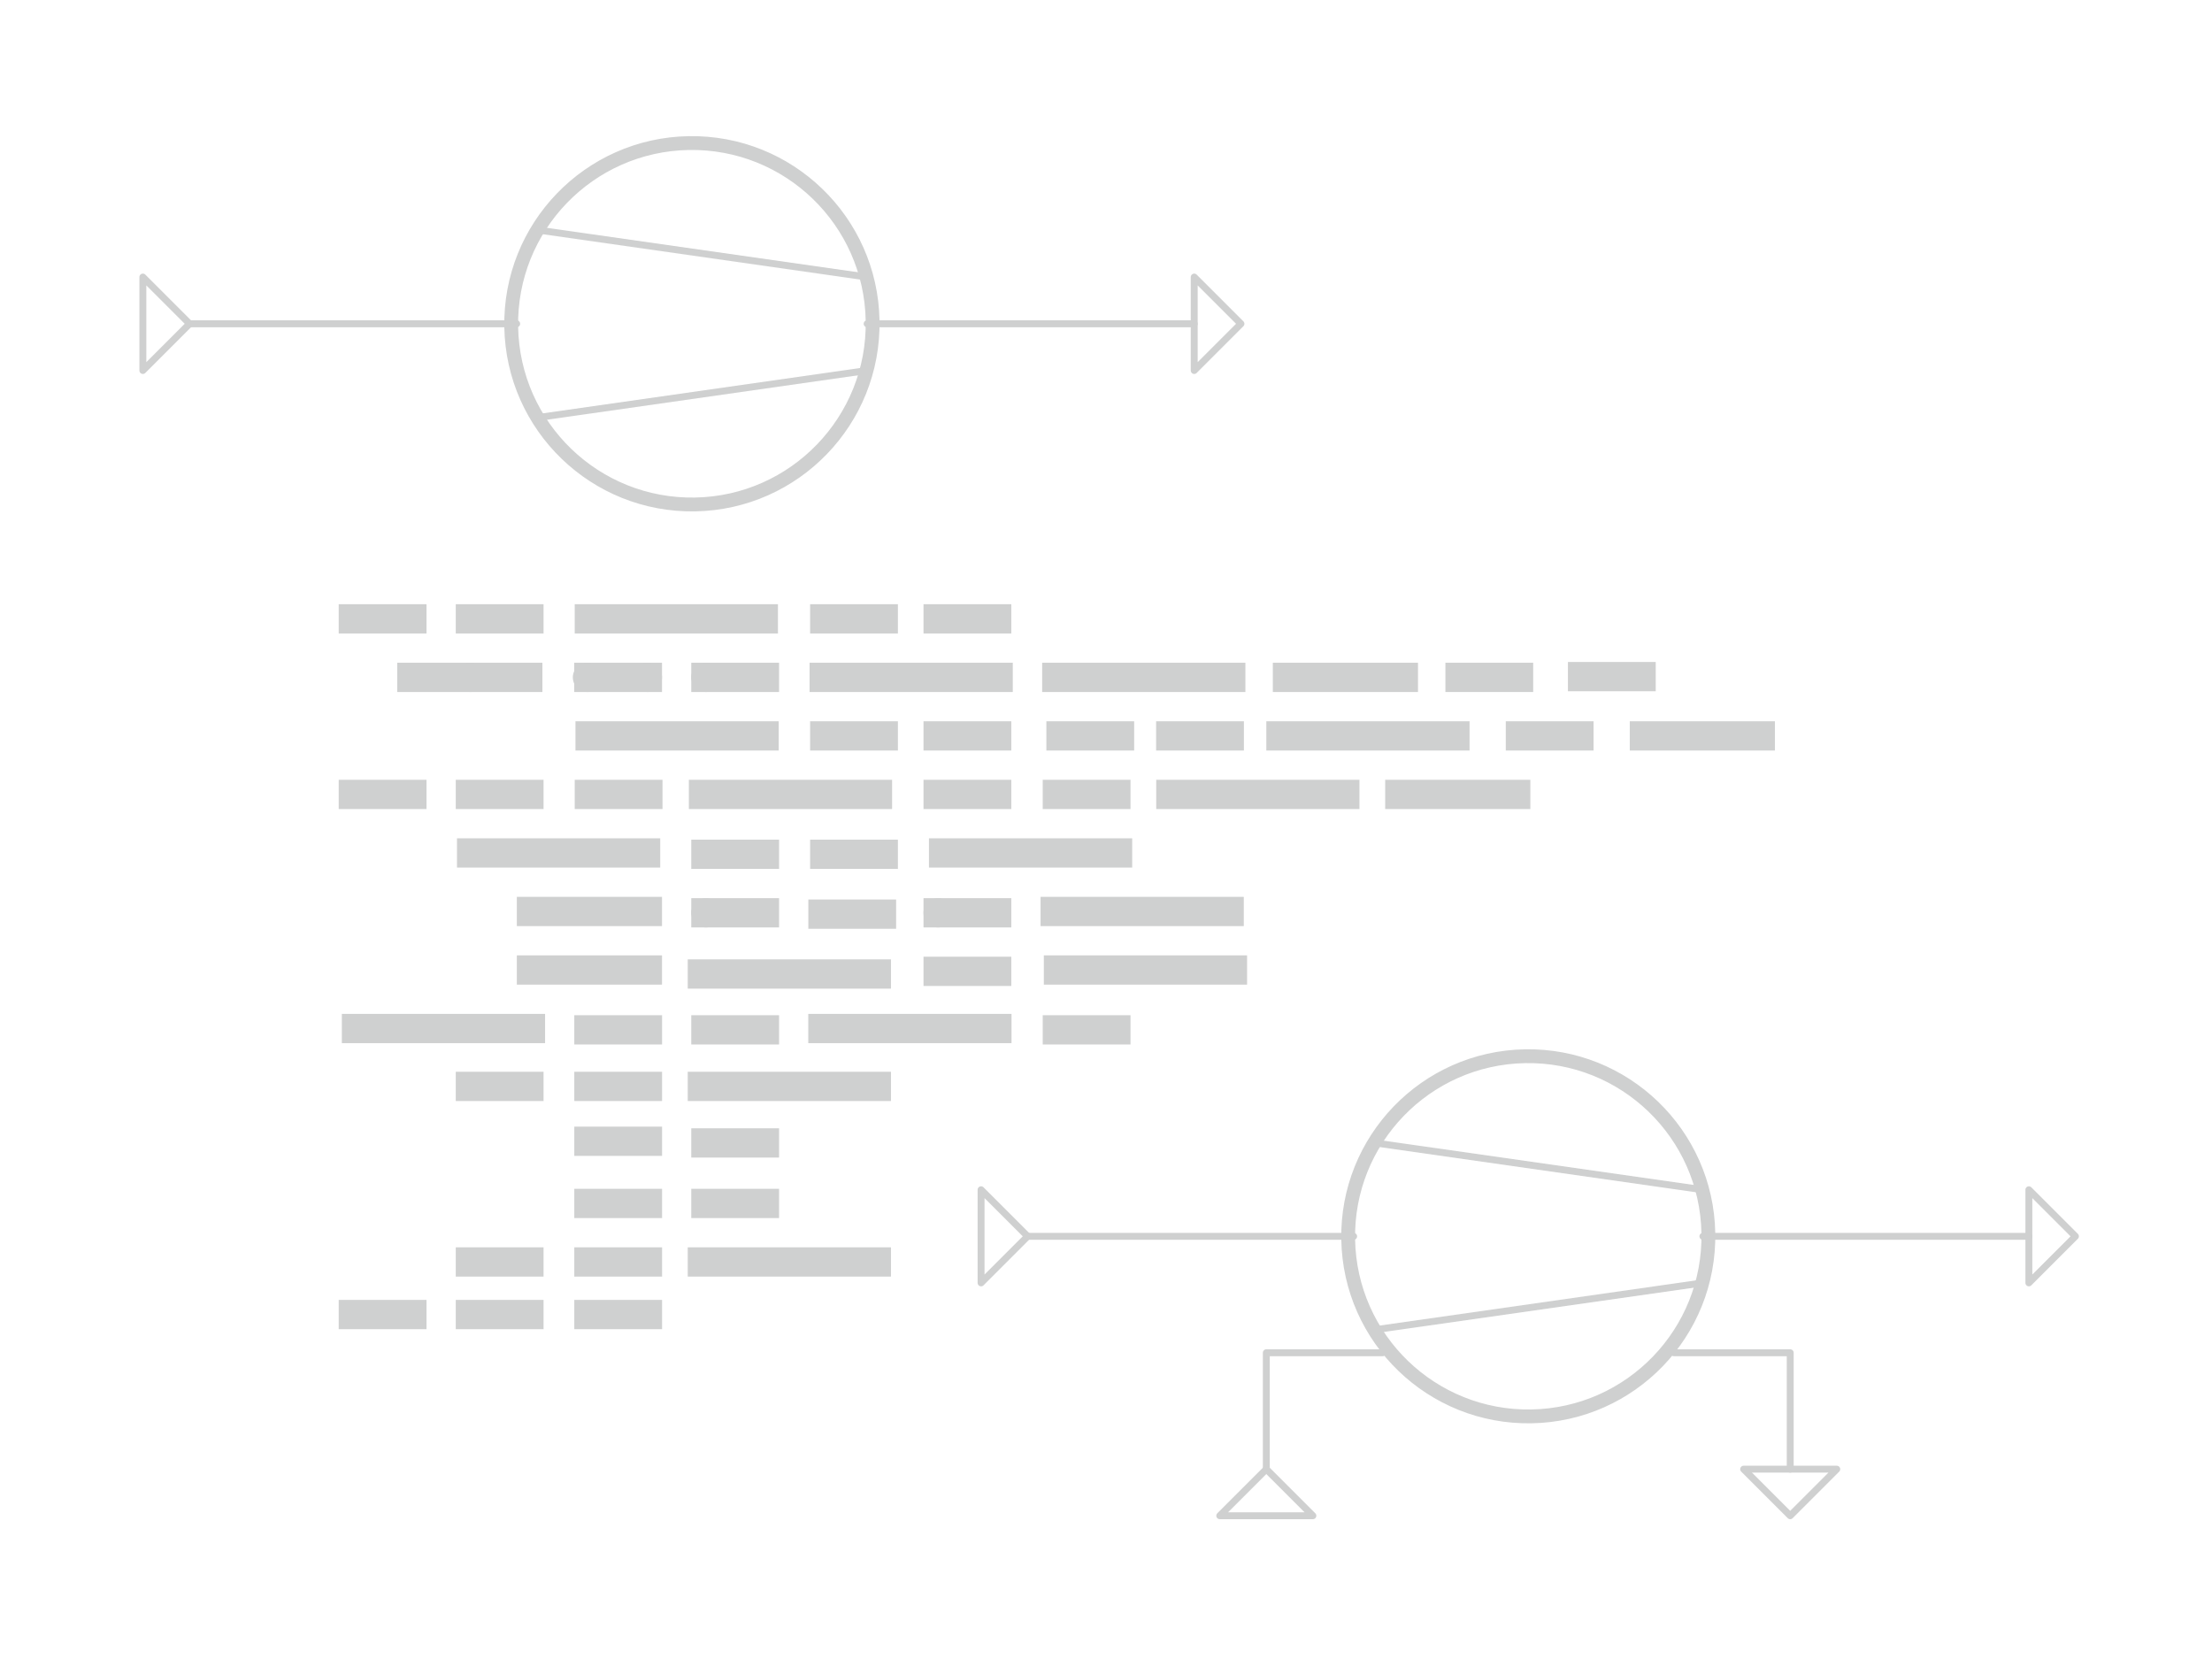 <?xml version="1.0" encoding="UTF-8" standalone="no"?>
<svg
   inkscape:export-ydpi="1012"
   inkscape:export-xdpi="1012"
   sodipodi:docname="custom_components_darkmode.svg"
   inkscape:version="1.3.2 (091e20e, 2023-11-25, custom)"
   id="svg8"
   version="1.1"
   viewBox="0 0 160 120"
   height="120mm"
   width="160mm"
   xmlns:inkscape="http://www.inkscape.org/namespaces/inkscape"
   xmlns:sodipodi="http://sodipodi.sourceforge.net/DTD/sodipodi-0.dtd"
   xmlns:xlink="http://www.w3.org/1999/xlink"
   xmlns="http://www.w3.org/2000/svg"
   xmlns:svg="http://www.w3.org/2000/svg"
   xmlns:rdf="http://www.w3.org/1999/02/22-rdf-syntax-ns#"
   xmlns:cc="http://creativecommons.org/ns#"
   xmlns:dc="http://purl.org/dc/elements/1.1/">
  <defs
     id="defs2">
    <linearGradient
       id="linearGradient2073"
       inkscape:collect="always">
      <stop
         id="stop2069"
         offset="0"
         style="stop-color:#000000;stop-opacity:1;" />
      <stop
         id="stop2071"
         offset="1"
         style="stop-color:#000000;stop-opacity:0;" />
    </linearGradient>
    <rect
       id="rect1009"
       height="0"
       width="12.5"
       y="-75"
       x="50" />
    <linearGradient
       gradientTransform="translate(0.292,-2.378)"
       gradientUnits="userSpaceOnUse"
       y2="204.982"
       x2="223.365"
       y1="204.982"
       x1="221.694"
       id="linearGradient2075"
       xlink:href="#linearGradient2073"
       inkscape:collect="always" />
    <clipPath
       id="p6e57b7c683">
      <rect
         x="46.966"
         y="7.2"
         width="558"
         height="332.64"
         id="rect229" />
    </clipPath>
    <clipPath
       id="clipPath1">
      <rect
         x="46.966"
         y="7.2"
         width="558"
         height="332.64"
         id="rect1" />
    </clipPath>
    <clipPath
       id="clipPath2">
      <rect
         x="46.966"
         y="7.2"
         width="558"
         height="332.64"
         id="rect2" />
    </clipPath>
    <clipPath
       id="clipPath3">
      <rect
         x="46.966"
         y="7.2"
         width="558"
         height="332.64"
         id="rect3" />
    </clipPath>
    <clipPath
       id="clipPath4">
      <rect
         x="46.966"
         y="7.2"
         width="558"
         height="332.64"
         id="rect4" />
    </clipPath>
    <clipPath
       id="clipPath5">
      <rect
         x="46.966"
         y="7.2"
         width="558"
         height="332.64"
         id="rect5" />
    </clipPath>
    <clipPath
       id="clipPath6">
      <rect
         x="46.966"
         y="7.2"
         width="558"
         height="332.64"
         id="rect6" />
    </clipPath>
    <clipPath
       id="clipPath7">
      <rect
         x="46.966"
         y="7.2"
         width="558"
         height="332.64"
         id="rect7" />
    </clipPath>
    <path
       id="path3"
       d="M 0,0 V 3.5"
       style="stroke:#000000;stroke-width:0.8" />
    <path
       id="path4"
       d="m 2034,4250 q -487,0 -733,-480 -245,-479 -245,-1442 0,-959 245,-1439 246,-480 733,-480 491,0 736,480 246,480 246,1439 0,963 -246,1442 -245,480 -736,480 z m 0,500 q 785,0 1199,-621 414,-620 414,-1801 0,-1178 -414,-1799 -414,-620 -1199,-620 -784,0 -1198,620 -414,621 -414,1799 0,1181 414,1801 414,621 1198,621 z"
       transform="scale(0.016)" />
    <path
       id="path5"
       d="m 684,794 h 660 V 0 H 684 Z"
       transform="scale(0.016)" />
    <path
       id="path6"
       d="M 1228,531 H 3431 V 0 H 469 v 531 q 359,372 979,998 621,627 780,809 303,340 423,576 121,236 121,464 0,372 -261,606 -261,235 -680,235 -297,0 -627,-103 -329,-103 -704,-313 v 638 q 381,153 712,231 332,78 607,78 725,0 1156,-363 431,-362 431,-968 0,-288 -108,-546 -107,-257 -392,-607 -78,-91 -497,-524 Q 1991,1309 1228,531 Z"
       transform="scale(0.016)" />
    <path
       id="path7"
       d="M 691,4666 H 3169 V 4134 H 1269 V 2991 q 137,47 274,70 138,23 276,23 781,0 1237,-428 457,-428 457,-1159 Q 3513,744 3044,326 2575,-91 1722,-91 1428,-91 1123,-41 819,9 494,109 v 635 q 281,-153 581,-228 300,-75 634,-75 541,0 856,284 316,284 316,772 0,487 -316,771 -315,285 -856,285 -253,0 -505,-56 -251,-56 -513,-175 z"
       transform="scale(0.016)" />
    <path
       id="path8"
       d="M 525,4666 H 3525 V 4397 L 1831,0 H 1172 L 2766,4134 H 525 Z"
       transform="scale(0.016)" />
    <path
       id="path9"
       d="M 794,531 H 1825 V 4091 L 703,3866 v 575 l 1116,225 h 631 V 531 H 3481 V 0 H 794 Z"
       transform="scale(0.016)" />
    <path
       id="path10"
       d="M 3513,2113 V 0 h -575 v 2094 q 0,497 -194,743 -194,247 -581,247 -466,0 -735,-297 -269,-296 -269,-809 V 0 H 581 v 4863 h 578 V 2956 q 207,316 486,472 280,156 646,156 603,0 912,-373 310,-373 310,-1098 z"
       transform="scale(0.016)" />
    <path
       id="path11"
       d="M 3597,1894 V 1613 H 953 q 38,-594 358,-905 320,-311 892,-311 331,0 642,81 311,81 618,244 V 178 Q 3153,47 2828,-22 2503,-91 2169,-91 1331,-91 842,396 353,884 353,1716 q 0,859 464,1363 464,505 1252,505 706,0 1117,-455 411,-454 411,-1235 z m -575,169 q -6,471 -264,752 -258,282 -683,282 -481,0 -770,-272 -289,-272 -333,-766 z"
       transform="scale(0.016)" />
    <path
       id="path12"
       d="m 2194,1759 q -697,0 -966,-159 -269,-159 -269,-544 0,-306 202,-486 202,-179 548,-179 479,0 768,339 289,339 289,901 v 128 z m 1147,238 V 0 H 2766 V 531 Q 2569,213 2275,61 1981,-91 1556,-91 q -537,0 -855,302 -317,302 -317,808 0,590 395,890 396,300 1180,300 h 807 v 57 q 0,397 -261,614 -261,217 -733,217 -300,0 -585,-72 -284,-72 -546,-216 v 532 q 315,122 612,182 297,61 578,61 760,0 1135,-394 375,-393 375,-1193 z"
       transform="scale(0.016)" />
    <path
       id="path13"
       d="M 1172,4494 V 3500 H 2356 V 3053 H 1172 V 1153 q 0,-428 117,-550 117,-122 477,-122 h 590 V 0 H 1766 Q 1100,0 847,248 594,497 594,1153 V 3053 H 172 v 447 h 422 v 994 z"
       transform="scale(0.016)" />
    <path
       id="path14"
       transform="scale(0.016)"
       d="" />
    <path
       id="path15"
       d="m 2631,2963 q -97,56 -211,82 -114,27 -251,27 -488,0 -749,-317 -261,-317 -261,-911 V 0 H 581 v 3500 h 578 v -544 q 182,319 472,473 291,155 707,155 59,0 131,-8 72,-7 159,-23 z"
       transform="scale(0.016)" />
    <path
       id="path16"
       d="M 3513,2113 V 0 h -575 v 2094 q 0,497 -194,743 -194,247 -581,247 -466,0 -735,-297 -269,-296 -269,-809 V 0 H 581 v 3500 h 578 v -544 q 207,316 486,472 280,156 646,156 603,0 912,-373 310,-373 310,-1098 z"
       transform="scale(0.016)" />
    <path
       id="path17"
       d="m 2834,3397 v -544 q -243,125 -506,187 -262,63 -544,63 -428,0 -642,-131 -214,-131 -214,-394 0,-200 153,-314 153,-114 616,-217 l 197,-44 q 612,-131 870,-370 258,-239 258,-667 0,-488 -386,-773 Q 2250,-91 1575,-91 1294,-91 989,-36 684,19 347,128 v 594 q 319,-166 628,-249 309,-82 613,-82 406,0 624,139 219,139 219,392 0,234 -158,359 -157,125 -692,241 l -200,47 q -534,112 -772,345 -237,233 -237,639 0,494 350,762 350,269 994,269 318,0 599,-47 282,-46 519,-140 z"
       transform="scale(0.016)" />
    <path
       id="path18"
       d="m 2375,4863 v -479 h -550 q -309,0 -430,-125 -120,-125 -120,-450 v -309 h 947 V 3053 H 1275 V 0 H 697 V 3053 H 147 v 447 h 550 v 244 q 0,584 272,851 272,268 862,268 z"
       transform="scale(0.016)" />
    <path
       id="path19"
       d="m 2906,2969 v 1894 h 575 V 0 H 2906 V 525 Q 2725,213 2448,61 2172,-91 1784,-91 1150,-91 751,415 353,922 353,1747 q 0,825 398,1331 399,506 1033,506 388,0 664,-152 277,-151 458,-463 z M 947,1747 q 0,-634 261,-995 261,-361 717,-361 456,0 718,361 263,361 263,995 0,634 -263,995 -262,361 -718,361 -456,0 -717,-361 -261,-361 -261,-995 z"
       transform="scale(0.016)" />
    <path
       id="path20"
       d="m 603,3500 h 575 V 0 H 603 Z m 0,1363 h 575 V 4134 H 603 Z"
       transform="scale(0.016)" />
    <path
       id="path21"
       d="m 628,4666 h 941 L 2759,1491 3956,4666 h 941 V 0 H 4281 V 4097 L 3078,897 H 2444 L 1241,4097 V 0 H 628 Z"
       transform="scale(0.016)" />
    <path
       id="path22"
       d="m 213,4666 h 637 l 981,-3944 978,3944 h 710 l 981,-3944 978,3944 h 641 L 4947,0 H 4153 L 3169,4050 2175,0 h -794 z"
       transform="scale(0.016)" />
    <path
       id="path23"
       d="M 0,0 H -3.5"
       style="stroke:#000000;stroke-width:0.8" />
    <path
       id="path24"
       d="m 2597,2516 q 453,-97 707,-404 255,-306 255,-756 0,-690 -475,-1069 -475,-378 -1350,-378 -293,0 -604,58 -311,58 -642,174 v 609 q 262,-153 574,-231 313,-78 654,-78 593,0 904,234 311,234 311,681 0,413 -289,645 -289,233 -804,233 h -544 v 519 h 569 q 465,0 712,186 247,186 247,536 0,359 -255,551 -254,193 -729,193 -260,0 -557,-57 -297,-56 -653,-174 v 562 q 360,100 674,150 314,50 592,50 719,0 1137,-327 419,-326 419,-882 0,-388 -222,-655 -222,-267 -631,-370 z"
       transform="scale(0.016)" />
    <path
       id="path25"
       d="M 2419,4116 825,1625 h 1594 z m -166,550 h 794 V 1625 h 666 V 1100 H 3047 V 0 H 2419 V 1100 H 313 v 609 z"
       transform="scale(0.016)" />
    <path
       id="path26"
       d="m 2113,2584 q -425,0 -674,-291 -248,-290 -248,-796 0,-503 248,-796 249,-292 674,-292 425,0 673,292 248,293 248,796 0,506 -248,796 -248,291 -673,291 z m 1253,1979 v -575 q -238,112 -480,171 -242,60 -480,60 -625,0 -955,-422 -329,-422 -376,-1275 184,272 462,417 279,145 613,145 703,0 1111,-427 408,-426 408,-1160 0,-719 -425,-1154 -425,-434 -1131,-434 -810,0 -1238,620 -428,621 -428,1799 0,1106 525,1764 525,658 1409,658 238,0 480,-47 242,-47 505,-140 z"
       transform="scale(0.016)" />
    <path
       id="path27"
       d="m 2034,2216 q -450,0 -708,-241 -257,-241 -257,-662 0,-422 257,-663 258,-241 708,-241 450,0 709,242 260,243 260,662 0,421 -258,662 -257,241 -711,241 z m -631,268 q -406,100 -633,378 -226,279 -226,679 0,559 398,884 399,325 1092,325 697,0 1094,-325 397,-325 397,-884 0,-400 -227,-679 -226,-278 -629,-378 456,-106 710,-416 255,-309 255,-755 Q 3634,634 3220,271 2806,-91 2034,-91 1263,-91 848,271 434,634 434,1313 q 0,446 256,755 257,310 713,416 z m -231,997 q 0,-362 226,-565 227,-203 636,-203 407,0 636,203 230,203 230,565 0,363 -230,566 -229,203 -636,203 -409,0 -636,-203 -226,-203 -226,-566 z"
       transform="scale(0.016)" />
    <path
       id="path28"
       d="m 3328,2828 q 216,388 516,572 300,184 706,184 547,0 844,-383 297,-382 297,-1088 V 0 h -578 v 2094 q 0,503 -179,746 -178,244 -543,244 -447,0 -707,-297 -259,-296 -259,-809 V 0 h -578 v 2094 q 0,506 -178,748 -178,242 -550,242 -441,0 -701,-298 -259,-298 -259,-808 V 0 H 581 v 3500 h 578 v -544 q 197,322 472,475 275,153 653,153 382,0 649,-194 267,-193 395,-562 z"
       transform="scale(0.016)" />
    <path
       id="path29"
       d="M 1159,525 V -1331 H 581 v 4831 h 578 v -531 q 182,312 458,463 277,152 661,152 638,0 1036,-506 399,-506 399,-1331 0,-825 -399,-1332 -398,-506 -1036,-506 -384,0 -661,152 -276,152 -458,464 z m 1957,1222 q 0,634 -261,995 -261,361 -717,361 -457,0 -718,-361 -261,-361 -261,-995 0,-634 261,-995 261,-361 718,-361 456,0 717,361 261,361 261,995 z"
       transform="scale(0.016)" />
    <path
       id="path30"
       d="m 544,1381 v 2119 h 575 V 1403 q 0,-497 193,-746 194,-248 582,-248 465,0 735,297 271,297 271,810 v 1984 h 575 V 0 H 2900 V 538 Q 2691,219 2414,64 2138,-91 1772,-91 1169,-91 856,284 544,659 544,1381 Z m 1447,2203 z"
       transform="scale(0.016)" />
    <path
       id="path31"
       d="m 628,4666 h 631 V 2694 l 2094,1972 h 813 L 1850,2491 4331,0 H 3500 L 1259,2247 V 0 H 628 Z"
       transform="scale(0.016)" />
    <path
       id="path32"
       d="M 0,1 C 0.265,1 0.52,0.895 0.707,0.707 0.895,0.52 1,0.265 1,0 1,-0.265 0.895,-0.52 0.707,-0.707 0.52,-0.895 0.265,-1 0,-1 -0.265,-1 -0.52,-0.895 -0.707,-0.707 -0.895,-0.52 -1,-0.265 -1,0 -1,0.265 -0.895,0.52 -0.707,0.707 -0.52,0.895 -0.265,1 0,1 Z"
       style="stroke:#000000" />
    <path
       id="path33"
       d="M 0,3 C 0.796,3 1.559,2.684 2.121,2.121 2.684,1.559 3,0.796 3,0 3,-0.796 2.684,-1.559 2.121,-2.121 1.559,-2.684 0.796,-3 0,-3 -0.796,-3 -1.559,-2.684 -2.121,-2.121 -2.684,-1.559 -3,-0.796 -3,0 -3,0.796 -2.684,1.559 -2.121,2.121 -1.559,2.684 -0.796,3 0,3 Z"
       style="stroke:#ff0000" />
    <path
       id="path34"
       d="M 0,3 C 0.796,3 1.559,2.684 2.121,2.121 2.684,1.559 3,0.796 3,0 3,-0.796 2.684,-1.559 2.121,-2.121 1.559,-2.684 0.796,-3 0,-3 -0.796,-3 -1.559,-2.684 -2.121,-2.121 -2.684,-1.559 -3,-0.796 -3,0 -3,0.796 -2.684,1.559 -2.121,2.121 -1.559,2.684 -0.796,3 0,3 Z"
       style="stroke:#0000ff" />
    <path
       id="path35"
       d="m 3122,3366 v -538 q -244,135 -489,202 -245,67 -495,67 -560,0 -870,-355 -309,-354 -309,-995 0,-641 309,-996 310,-354 870,-354 250,0 495,67 245,67 489,202 V 134 Q 2881,22 2623,-34 2366,-91 2075,-91 1284,-91 818,406 353,903 353,1747 q 0,856 470,1346 471,491 1290,491 265,0 518,-55 253,-54 491,-163 z"
       transform="scale(0.016)" />
    <path
       id="path36"
       d="m 1959,3097 q -462,0 -731,-361 -269,-361 -269,-989 0,-628 267,-989 268,-361 733,-361 460,0 728,362 269,363 269,988 0,622 -269,986 -268,364 -728,364 z m 0,487 q 750,0 1178,-488 429,-487 429,-1349 Q 3566,888 3137,398 2709,-91 1959,-91 1206,-91 779,398 353,888 353,1747 q 0,862 426,1349 427,488 1180,488 z"
       transform="scale(0.016)" />
    <path
       id="path37"
       d="M 3513,3500 2247,1797 3578,0 H 2900 L 1881,1375 863,0 H 184 L 1544,1831 300,3500 h 678 l 928,-1247 928,1247 z"
       transform="scale(0.016)" />
    <path
       id="path38"
       d="m 2906,1791 q 0,625 -258,968 -257,344 -723,344 -462,0 -720,-344 -258,-343 -258,-968 0,-622 258,-966 258,-344 720,-344 466,0 723,344 258,344 258,966 z M 3481,434 q 0,-893 -397,-1329 -396,-436 -1215,-436 -303,0 -572,45 -269,45 -522,139 v 559 q 253,-137 500,-202 247,-66 503,-66 566,0 847,295 281,295 281,892 V 616 Q 2728,306 2450,153 2172,0 1784,0 1141,0 747,490 353,981 353,1791 q 0,812 394,1302 394,491 1037,491 388,0 666,-153 278,-153 456,-462 v 531 h 575 z"
       transform="scale(0.016)" />
    <path
       id="path39"
       d="m 1984,4856 q -418,-718 -622,-1422 -203,-703 -203,-1425 0,-721 205,-1429 205,-708 620,-1424 h -500 q -468,735 -701,1444 -233,709 -233,1409 0,697 231,1403 232,707 703,1444 z"
       transform="scale(0.016)" />
    <path
       id="path40"
       d="m 513,4856 h 500 q 468,-737 701,-1444 233,-706 233,-1403 0,-700 -233,-1409 -233,-709 -701,-1444 H 513 q 415,716 620,1424 205,708 205,1429 0,722 -205,1425 -205,704 -620,1422 z"
       transform="scale(0.016)" />
    <path
       id="path41"
       d="M 1259,4147 V 519 h 763 q 966,0 1414,437 448,438 448,1382 0,937 -448,1373 -448,436 -1414,436 z m -631,519 h 1297 q 1356,0 1990,-564 635,-564 635,-1764 Q 4550,1131 3912,565 3275,0 1925,0 H 628 Z"
       transform="scale(0.016)" />
    <path
       id="path42"
       d="m 628,4666 h 631 V 2753 h 2294 v 1913 h 631 V 0 H 3553 V 2222 H 1259 V 0 H 628 Z"
       transform="scale(0.016)" />
    <path
       id="path43"
       d="M 628,4666 H 3578 V 4134 H 1259 V 2753 H 3481 V 2222 H 1259 V 531 H 3634 V 0 H 628 Z"
       transform="scale(0.016)" />
    <clipPath
       id="pa5a0f7f769">
      <rect
         height="450.97"
         width="1056.13"
         x="76.43"
         y="19.44"
         id="rect112" />
    </clipPath>
    <clipPath
       id="clipPath1-1">
      <rect
         height="450.97"
         width="1056.13"
         x="76.43"
         y="19.44"
         id="rect1-4" />
    </clipPath>
    <clipPath
       id="clipPath2-4">
      <rect
         height="450.97"
         width="1056.13"
         x="76.43"
         y="19.44"
         id="rect2-4" />
    </clipPath>
    <clipPath
       id="clipPath3-6">
      <rect
         height="450.97"
         width="1056.13"
         x="76.43"
         y="19.44"
         id="rect3-3" />
    </clipPath>
    <clipPath
       id="clipPath4-7">
      <rect
         height="450.97"
         width="1056.13"
         x="76.43"
         y="19.44"
         id="rect4-9" />
    </clipPath>
    <clipPath
       id="clipPath5-8">
      <rect
         height="450.97"
         width="1056.13"
         x="76.43"
         y="19.44"
         id="rect5-7" />
    </clipPath>
    <clipPath
       id="clipPath6-9">
      <rect
         height="450.97"
         width="1056.13"
         x="76.43"
         y="19.44"
         id="rect6-1" />
    </clipPath>
    <clipPath
       id="clipPath7-6">
      <rect
         height="450.97"
         width="1056.13"
         x="76.43"
         y="19.44"
         id="rect7-4" />
    </clipPath>
    <clipPath
       id="clipPath8">
      <rect
         height="450.97"
         width="1056.13"
         x="76.43"
         y="19.44"
         id="rect8" />
    </clipPath>
    <clipPath
       id="clipPath9">
      <rect
         height="450.97"
         width="1056.13"
         x="76.43"
         y="19.44"
         id="rect9" />
    </clipPath>
    <clipPath
       id="clipPath10">
      <rect
         height="450.97"
         width="1056.13"
         x="76.43"
         y="19.44"
         id="rect10" />
    </clipPath>
    <clipPath
       id="clipPath11">
      <rect
         height="450.97"
         width="1056.13"
         x="76.43"
         y="19.44"
         id="rect11" />
    </clipPath>
    <path
       d="M 0,0 V 3.5"
       id="m266a38ce72"
       style="stroke:#000000;stroke-width:0.8" />
    <path
       d="m 628,4666 h 850 L 3547,763 v 3903 h 612 V 0 H 3309 L 1241,3903 V 0 H 628 Z"
       id="DejaVuSans-4e"
       transform="scale(0.016)" />
    <path
       d="m 628,4666 h 631 V 2753 h 2294 v 1913 h 631 V 0 H 3553 V 2222 H 1259 V 0 H 628 Z"
       id="DejaVuSans-48"
       transform="scale(0.016)" />
    <path
       d="m 2597,2516 q 453,-97 707,-404 255,-306 255,-756 0,-690 -475,-1069 -475,-378 -1350,-378 -293,0 -604,58 -311,58 -642,174 v 609 q 262,-153 574,-231 313,-78 654,-78 593,0 904,234 311,234 311,681 0,413 -289,645 -289,233 -804,233 h -544 v 519 h 569 q 465,0 712,186 247,186 247,536 0,359 -255,551 -254,193 -729,193 -260,0 -557,-57 -297,-56 -653,-174 v 562 q 360,100 674,150 314,50 592,50 719,0 1137,-327 419,-326 419,-882 0,-388 -222,-655 -222,-267 -631,-370 z"
       id="DejaVuSans-33"
       transform="scale(0.016)" />
    <path
       d="m 2841,2188 q 203,-69 395,-294 192,-225 386,-619 L 4263,0 h -679 l -596,1197 q -232,469 -449,622 -217,153 -592,153 H 1259 V 0 H 628 v 4666 h 1425 q 800,0 1194,-335 394,-334 394,-1009 0,-441 -205,-732 -205,-290 -595,-402 z M 1259,4147 V 2491 h 794 q 456,0 689,211 233,211 233,620 0,409 -233,617 -233,208 -689,208 z"
       id="DejaVuSans-52"
       transform="scale(0.016)" />
    <path
       d="M 1228,531 H 3431 V 0 H 469 v 531 q 359,372 979,998 621,627 780,809 303,340 423,576 121,236 121,464 0,372 -261,606 -261,235 -680,235 -297,0 -627,-103 -329,-103 -704,-313 v 638 q 381,153 712,231 332,78 607,78 725,0 1156,-363 431,-362 431,-968 0,-288 -108,-546 -107,-257 -392,-607 -78,-91 -497,-524 Q 1991,1309 1228,531 Z"
       id="DejaVuSans-32"
       transform="scale(0.016)" />
    <path
       d="M 794,531 H 1825 V 4091 L 703,3866 v 575 l 1116,225 h 631 V 531 H 3481 V 0 H 794 Z"
       id="DejaVuSans-31"
       transform="scale(0.016)" />
    <path
       d="M 2419,4116 825,1625 h 1594 z m -166,550 h 794 V 1625 h 666 V 1100 H 3047 V 0 H 2419 V 1100 H 313 v 609 z"
       id="DejaVuSans-34"
       transform="scale(0.016)" />
    <path
       d="m 2194,1759 q -697,0 -966,-159 -269,-159 -269,-544 0,-306 202,-486 202,-179 548,-179 479,0 768,339 289,339 289,901 v 128 z m 1147,238 V 0 H 2766 V 531 Q 2569,213 2275,61 1981,-91 1556,-91 q -537,0 -855,302 -317,302 -317,808 0,590 395,890 396,300 1180,300 h 807 v 57 q 0,397 -261,614 -261,217 -733,217 -300,0 -585,-72 -284,-72 -546,-216 v 532 q 315,122 612,182 297,61 578,61 760,0 1135,-394 375,-393 375,-1193 z"
       id="DejaVuSans-61"
       transform="scale(0.016)" />
    <path
       d="M 691,4666 H 3169 V 4134 H 1269 V 2991 q 137,47 274,70 138,23 276,23 781,0 1237,-428 457,-428 457,-1159 Q 3513,744 3044,326 2575,-91 1722,-91 1428,-91 1123,-41 819,9 494,109 v 635 q 281,-153 581,-228 300,-75 634,-75 541,0 856,284 316,284 316,772 0,487 -316,771 -315,285 -856,285 -253,0 -505,-56 -251,-56 -513,-175 z"
       id="DejaVuSans-35"
       transform="scale(0.016)" />
    <path
       d="m 703,97 v 575 q 238,-113 481,-172 244,-59 479,-59 625,0 954,420 330,420 377,1277 -181,-269 -460,-413 -278,-144 -615,-144 -700,0 -1108,423 -408,424 -408,1159 0,718 425,1152 425,435 1131,435 810,0 1236,-621 427,-620 427,-1801 Q 3622,1225 3098,567 2575,-91 1691,-91 1453,-91 1209,-44 966,3 703,97 Z m 1256,1978 q 425,0 673,290 249,291 249,798 0,503 -249,795 -248,292 -673,292 -425,0 -673,-292 -248,-292 -248,-795 0,-507 248,-798 248,-290 673,-290 z"
       id="DejaVuSans-39"
       transform="scale(0.016)" />
    <path
       d="m 2034,4250 q -487,0 -733,-480 -245,-479 -245,-1442 0,-959 245,-1439 246,-480 733,-480 491,0 736,480 246,480 246,1439 0,963 -246,1442 -245,480 -736,480 z m 0,500 q 785,0 1199,-621 414,-620 414,-1801 0,-1178 -414,-1799 -414,-620 -1199,-620 -784,0 -1198,620 -414,621 -414,1799 0,1181 414,1801 414,621 1198,621 z"
       id="DejaVuSans-30"
       transform="scale(0.016)" />
    <path
       d="M 525,4666 H 3525 V 4397 L 1831,0 H 1172 L 2766,4134 H 525 Z"
       id="DejaVuSans-37"
       transform="scale(0.016)" />
    <path
       d="m 2034,2216 q -450,0 -708,-241 -257,-241 -257,-662 0,-422 257,-663 258,-241 708,-241 450,0 709,242 260,243 260,662 0,421 -258,662 -257,241 -711,241 z m -631,268 q -406,100 -633,378 -226,279 -226,679 0,559 398,884 399,325 1092,325 697,0 1094,-325 397,-325 397,-884 0,-400 -227,-679 -226,-278 -629,-378 456,-106 710,-416 255,-309 255,-755 Q 3634,634 3220,271 2806,-91 2034,-91 1263,-91 848,271 434,634 434,1313 q 0,446 256,755 257,310 713,416 z m -231,997 q 0,-362 226,-565 227,-203 636,-203 407,0 636,203 230,203 230,565 0,363 -230,566 -229,203 -636,203 -409,0 -636,-203 -226,-203 -226,-566 z"
       id="DejaVuSans-38"
       transform="scale(0.016)" />
    <path
       d="m 3328,2828 q 216,388 516,572 300,184 706,184 547,0 844,-383 297,-382 297,-1088 V 0 h -578 v 2094 q 0,503 -179,746 -178,244 -543,244 -447,0 -707,-297 -259,-296 -259,-809 V 0 h -578 v 2094 q 0,506 -178,748 -178,242 -550,242 -441,0 -701,-298 -259,-298 -259,-808 V 0 H 581 v 3500 h 578 v -544 q 197,322 472,475 275,153 653,153 382,0 649,-194 267,-193 395,-562 z"
       id="DejaVuSans-6d"
       transform="scale(0.016)" />
    <path
       d="M 3597,1894 V 1613 H 953 q 38,-594 358,-905 320,-311 892,-311 331,0 642,81 311,81 618,244 V 178 Q 3153,47 2828,-22 2503,-91 2169,-91 1331,-91 842,396 353,884 353,1716 q 0,859 464,1363 464,505 1252,505 706,0 1117,-455 411,-454 411,-1235 z m -575,169 q -6,471 -264,752 -258,282 -683,282 -481,0 -770,-272 -289,-272 -333,-766 z"
       id="DejaVuSans-65"
       transform="scale(0.016)" />
    <path
       id="DejaVuSans-20"
       transform="scale(0.016)"
       d="" />
    <path
       d="m 1959,3097 q -462,0 -731,-361 -269,-361 -269,-989 0,-628 267,-989 268,-361 733,-361 460,0 728,362 269,363 269,988 0,622 -269,986 -268,364 -728,364 z m 0,487 q 750,0 1178,-488 429,-487 429,-1349 Q 3566,888 3137,398 2709,-91 1959,-91 1206,-91 779,398 353,888 353,1747 q 0,862 426,1349 427,488 1180,488 z"
       id="DejaVuSans-6f"
       transform="scale(0.016)" />
    <path
       d="m 2375,4863 v -479 h -550 q -309,0 -430,-125 -120,-125 -120,-450 v -309 h 947 V 3053 H 1275 V 0 H 697 V 3053 H 147 v 447 h 550 v 244 q 0,584 272,851 272,268 862,268 z"
       id="DejaVuSans-66"
       transform="scale(0.016)" />
    <path
       d="m 269,3500 h 575 l 719,-2731 715,2731 h 678 l 719,-2731 716,2731 h 575 L 4050,0 H 3372 L 2619,2869 1863,0 h -679 z"
       id="DejaVuSans-77"
       transform="scale(0.016)" />
    <path
       d="m 2631,2963 q -97,56 -211,82 -114,27 -251,27 -488,0 -749,-317 -261,-317 -261,-911 V 0 H 581 v 3500 h 578 v -544 q 182,319 472,473 291,155 707,155 59,0 131,-8 72,-7 159,-23 z"
       id="DejaVuSans-72"
       transform="scale(0.016)" />
    <path
       d="m 581,4863 h 578 V 1991 l 1716,1509 h 734 L 1753,1863 3688,0 H 2938 L 1159,1709 V 0 H 581 Z"
       id="DejaVuSans-6b"
       transform="scale(0.016)" />
    <path
       d="m 603,3500 h 575 V 0 H 603 Z m 0,1363 h 575 V 4134 H 603 Z"
       id="DejaVuSans-69"
       transform="scale(0.016)" />
    <path
       d="M 3513,2113 V 0 h -575 v 2094 q 0,497 -194,743 -194,247 -581,247 -466,0 -735,-297 -269,-296 -269,-809 V 0 H 581 v 3500 h 578 v -544 q 207,316 486,472 280,156 646,156 603,0 912,-373 310,-373 310,-1098 z"
       id="DejaVuSans-6e"
       transform="scale(0.016)" />
    <path
       d="m 2906,1791 q 0,625 -258,968 -257,344 -723,344 -462,0 -720,-344 -258,-343 -258,-968 0,-622 258,-966 258,-344 720,-344 466,0 723,344 258,344 258,966 z M 3481,434 q 0,-893 -397,-1329 -396,-436 -1215,-436 -303,0 -572,45 -269,45 -522,139 v 559 q 253,-137 500,-202 247,-66 503,-66 566,0 847,295 281,295 281,892 V 616 Q 2728,306 2450,153 2172,0 1784,0 1141,0 747,490 353,981 353,1791 q 0,812 394,1302 394,491 1037,491 388,0 666,-153 278,-153 456,-462 v 531 h 575 z"
       id="DejaVuSans-67"
       transform="scale(0.016)" />
    <path
       d="m 603,4863 h 575 V 0 H 603 Z"
       id="DejaVuSans-6c"
       transform="scale(0.016)" />
    <path
       d="m 544,1381 v 2119 h 575 V 1403 q 0,-497 193,-746 194,-248 582,-248 465,0 735,297 271,297 271,810 v 1984 h 575 V 0 H 2900 V 538 Q 2691,219 2414,64 2138,-91 1772,-91 1169,-91 856,284 544,659 544,1381 Z m 1447,2203 z"
       id="DejaVuSans-75"
       transform="scale(0.016)" />
    <path
       d="m 2906,2969 v 1894 h 575 V 0 H 2906 V 525 Q 2725,213 2448,61 2172,-91 1784,-91 1150,-91 751,415 353,922 353,1747 q 0,825 398,1331 399,506 1033,506 388,0 664,-152 277,-151 458,-463 z M 947,1747 q 0,-634 261,-995 261,-361 717,-361 456,0 718,361 263,361 263,995 0,634 -263,995 -262,361 -718,361 -456,0 -717,-361 -261,-361 -261,-995 z"
       id="DejaVuSans-64"
       transform="scale(0.016)" />
    <path
       d="M 0,0 H -3.5"
       id="md4480219d4"
       style="stroke:#000000;stroke-width:0.8" />
    <path
       d="m 684,794 h 660 V 0 H 684 Z"
       id="DejaVuSans-2e"
       transform="scale(0.016)" />
    <path
       d="m 4122,4306 v -665 q -319,297 -680,443 -361,147 -767,147 -800,0 -1225,-489 -425,-489 -425,-1414 0,-922 425,-1411 425,-489 1225,-489 406,0 767,147 361,147 680,444 V 359 Q 3791,134 3420,21 3050,-91 2638,-91 1578,-91 968,557 359,1206 359,2328 q 0,1125 609,1773 610,649 1670,649 418,0 788,-111 371,-111 696,-333 z"
       id="DejaVuSans-43"
       transform="scale(0.016)" />
    <path
       d="m 3122,3366 v -538 q -244,135 -489,202 -245,67 -495,67 -560,0 -870,-355 -309,-354 -309,-995 0,-641 309,-996 310,-354 870,-354 250,0 495,67 245,67 489,202 V 134 Q 2881,22 2623,-34 2366,-91 2075,-91 1284,-91 818,406 353,903 353,1747 q 0,856 470,1346 471,491 1290,491 265,0 518,-55 253,-54 491,-163 z"
       id="DejaVuSans-63"
       transform="scale(0.016)" />
    <path
       d="M 1172,4494 V 3500 H 2356 V 3053 H 1172 V 1153 q 0,-428 117,-550 117,-122 477,-122 h 590 V 0 H 1766 Q 1100,0 847,248 594,497 594,1153 V 3053 H 172 v 447 h 422 v 994 z"
       id="DejaVuSans-74"
       transform="scale(0.016)" />
    <path
       d="M 1159,525 V -1331 H 581 v 4831 h 578 v -531 q 182,312 458,463 277,152 661,152 638,0 1036,-506 399,-506 399,-1331 0,-825 -399,-1332 -398,-506 -1036,-506 -384,0 -661,152 -276,152 -458,464 z m 1957,1222 q 0,634 -261,995 -261,361 -717,361 -457,0 -718,-361 -261,-361 -261,-995 0,-634 261,-995 261,-361 718,-361 456,0 717,361 261,361 261,995 z"
       id="DejaVuSans-70"
       transform="scale(0.016)" />
    <clipPath
       id="p9aec09bc3e">
      <rect
         x="72.594"
         y="41.868"
         width="175.002"
         height="119.109"
         id="rect317" />
    </clipPath>
    <clipPath
       id="clipPath1-4">
      <rect
         x="72.594"
         y="41.868"
         width="175.002"
         height="119.109"
         id="rect1-2" />
    </clipPath>
    <clipPath
       id="clipPath2-0">
      <rect
         x="72.594"
         y="41.868"
         width="175.002"
         height="119.109"
         id="rect2-7" />
    </clipPath>
    <clipPath
       id="clipPath3-8">
      <rect
         x="72.594"
         y="41.868"
         width="175.002"
         height="119.109"
         id="rect3-0" />
    </clipPath>
    <clipPath
       id="clipPath4-6">
      <rect
         x="72.594"
         y="41.868"
         width="175.002"
         height="119.109"
         id="rect4-8" />
    </clipPath>
    <clipPath
       id="clipPath5-9">
      <rect
         x="72.594"
         y="41.868"
         width="175.002"
         height="119.109"
         id="rect5-9" />
    </clipPath>
    <clipPath
       id="clipPath6-0">
      <rect
         x="72.594"
         y="41.868"
         width="175.002"
         height="119.109"
         id="rect6-0" />
    </clipPath>
    <clipPath
       id="clipPath7-4">
      <rect
         x="72.594"
         y="41.868"
         width="175.002"
         height="119.109"
         id="rect7-3" />
    </clipPath>
    <clipPath
       id="clipPath8-0">
      <rect
         x="72.594"
         y="41.868"
         width="175.002"
         height="119.109"
         id="rect8-3" />
    </clipPath>
    <clipPath
       id="clipPath9-7">
      <rect
         x="72.594"
         y="41.868"
         width="175.002"
         height="119.109"
         id="rect9-9" />
    </clipPath>
    <clipPath
       id="clipPath10-3">
      <rect
         x="72.594"
         y="41.868"
         width="175.002"
         height="119.109"
         id="rect10-2" />
    </clipPath>
    <clipPath
       id="clipPath11-0">
      <rect
         x="72.594"
         y="41.868"
         width="175.002"
         height="119.109"
         id="rect11-2" />
    </clipPath>
    <clipPath
       id="p39d1779824">
      <rect
         x="274.273"
         y="41.868"
         width="175.002"
         height="119.109"
         id="rect318" />
    </clipPath>
    <clipPath
       id="clipPath12">
      <rect
         x="274.273"
         y="41.868"
         width="175.002"
         height="119.109"
         id="rect12" />
    </clipPath>
    <clipPath
       id="clipPath13">
      <rect
         x="274.273"
         y="41.868"
         width="175.002"
         height="119.109"
         id="rect13" />
    </clipPath>
    <clipPath
       id="clipPath14">
      <rect
         x="274.273"
         y="41.868"
         width="175.002"
         height="119.109"
         id="rect14" />
    </clipPath>
    <clipPath
       id="clipPath15">
      <rect
         x="274.273"
         y="41.868"
         width="175.002"
         height="119.109"
         id="rect15" />
    </clipPath>
    <clipPath
       id="clipPath16">
      <rect
         x="274.273"
         y="41.868"
         width="175.002"
         height="119.109"
         id="rect16" />
    </clipPath>
    <clipPath
       id="clipPath17">
      <rect
         x="274.273"
         y="41.868"
         width="175.002"
         height="119.109"
         id="rect17" />
    </clipPath>
    <clipPath
       id="clipPath18">
      <rect
         x="274.273"
         y="41.868"
         width="175.002"
         height="119.109"
         id="rect18" />
    </clipPath>
    <clipPath
       id="clipPath19">
      <rect
         x="274.273"
         y="41.868"
         width="175.002"
         height="119.109"
         id="rect19" />
    </clipPath>
    <clipPath
       id="clipPath20">
      <rect
         x="274.273"
         y="41.868"
         width="175.002"
         height="119.109"
         id="rect20" />
    </clipPath>
    <clipPath
       id="clipPath21">
      <rect
         x="274.273"
         y="41.868"
         width="175.002"
         height="119.109"
         id="rect21" />
    </clipPath>
    <clipPath
       id="clipPath22">
      <rect
         x="274.273"
         y="41.868"
         width="175.002"
         height="119.109"
         id="rect22" />
    </clipPath>
    <clipPath
       id="pf4004c995f">
      <rect
         x="72.594"
         y="197.334"
         width="175.002"
         height="119.109"
         id="rect319" />
    </clipPath>
    <clipPath
       id="clipPath23">
      <rect
         x="72.594"
         y="197.334"
         width="175.002"
         height="119.109"
         id="rect23" />
    </clipPath>
    <clipPath
       id="clipPath24">
      <rect
         x="72.594"
         y="197.334"
         width="175.002"
         height="119.109"
         id="rect24" />
    </clipPath>
    <clipPath
       id="clipPath25">
      <rect
         x="72.594"
         y="197.334"
         width="175.002"
         height="119.109"
         id="rect25" />
    </clipPath>
    <clipPath
       id="clipPath26">
      <rect
         x="72.594"
         y="197.334"
         width="175.002"
         height="119.109"
         id="rect26" />
    </clipPath>
    <clipPath
       id="clipPath27">
      <rect
         x="72.594"
         y="197.334"
         width="175.002"
         height="119.109"
         id="rect27" />
    </clipPath>
    <clipPath
       id="clipPath28">
      <rect
         x="72.594"
         y="197.334"
         width="175.002"
         height="119.109"
         id="rect28" />
    </clipPath>
    <clipPath
       id="clipPath29">
      <rect
         x="72.594"
         y="197.334"
         width="175.002"
         height="119.109"
         id="rect29" />
    </clipPath>
    <clipPath
       id="clipPath30">
      <rect
         x="72.594"
         y="197.334"
         width="175.002"
         height="119.109"
         id="rect30" />
    </clipPath>
    <clipPath
       id="clipPath31">
      <rect
         x="72.594"
         y="197.334"
         width="175.002"
         height="119.109"
         id="rect31" />
    </clipPath>
    <clipPath
       id="clipPath32">
      <rect
         x="72.594"
         y="197.334"
         width="175.002"
         height="119.109"
         id="rect32" />
    </clipPath>
    <clipPath
       id="clipPath33">
      <rect
         x="72.594"
         y="197.334"
         width="175.002"
         height="119.109"
         id="rect33" />
    </clipPath>
    <clipPath
       id="p909af01851">
      <rect
         x="274.273"
         y="197.334"
         width="175.002"
         height="119.109"
         id="rect320" />
    </clipPath>
    <clipPath
       id="clipPath34">
      <rect
         x="274.273"
         y="197.334"
         width="175.002"
         height="119.109"
         id="rect34" />
    </clipPath>
    <clipPath
       id="clipPath35">
      <rect
         x="274.273"
         y="197.334"
         width="175.002"
         height="119.109"
         id="rect35" />
    </clipPath>
    <clipPath
       id="clipPath36">
      <rect
         x="274.273"
         y="197.334"
         width="175.002"
         height="119.109"
         id="rect36" />
    </clipPath>
    <clipPath
       id="clipPath37">
      <rect
         x="274.273"
         y="197.334"
         width="175.002"
         height="119.109"
         id="rect37" />
    </clipPath>
    <clipPath
       id="clipPath38">
      <rect
         x="274.273"
         y="197.334"
         width="175.002"
         height="119.109"
         id="rect38" />
    </clipPath>
    <clipPath
       id="clipPath39">
      <rect
         x="274.273"
         y="197.334"
         width="175.002"
         height="119.109"
         id="rect39" />
    </clipPath>
    <clipPath
       id="clipPath40">
      <rect
         x="274.273"
         y="197.334"
         width="175.002"
         height="119.109"
         id="rect40" />
    </clipPath>
    <clipPath
       id="clipPath41">
      <rect
         x="274.273"
         y="197.334"
         width="175.002"
         height="119.109"
         id="rect41" />
    </clipPath>
    <clipPath
       id="clipPath42">
      <rect
         x="274.273"
         y="197.334"
         width="175.002"
         height="119.109"
         id="rect42" />
    </clipPath>
    <clipPath
       id="clipPath43">
      <rect
         x="274.273"
         y="197.334"
         width="175.002"
         height="119.109"
         id="rect43" />
    </clipPath>
    <clipPath
       id="clipPath44">
      <rect
         x="274.273"
         y="197.334"
         width="175.002"
         height="119.109"
         id="rect44" />
    </clipPath>
    <path
       id="mb4fc6a95ca"
       d="M 0,0 V 3.5"
       style="stroke:#000000;stroke-width:0.8" />
    <path
       id="DejaVuSans-30-0"
       d="m 2034,4250 q -487,0 -733,-480 -245,-479 -245,-1442 0,-959 245,-1439 246,-480 733,-480 491,0 736,480 246,480 246,1439 0,963 -246,1442 -245,480 -736,480 z m 0,500 q 785,0 1199,-621 414,-620 414,-1801 0,-1178 -414,-1799 -414,-620 -1199,-620 -784,0 -1198,620 -414,621 -414,1799 0,1181 414,1801 414,621 1198,621 z"
       transform="scale(0.016)" />
    <path
       id="DejaVuSans-32-2"
       d="M 1228,531 H 3431 V 0 H 469 v 531 q 359,372 979,998 621,627 780,809 303,340 423,576 121,236 121,464 0,372 -261,606 -261,235 -680,235 -297,0 -627,-103 -329,-103 -704,-313 v 638 q 381,153 712,231 332,78 607,78 725,0 1156,-363 431,-362 431,-968 0,-288 -108,-546 -107,-257 -392,-607 -78,-91 -497,-524 Q 1991,1309 1228,531 Z"
       transform="scale(0.016)" />
    <path
       id="DejaVuSans-34-9"
       d="M 2419,4116 825,1625 h 1594 z m -166,550 h 794 V 1625 h 666 V 1100 H 3047 V 0 H 2419 V 1100 H 313 v 609 z"
       transform="scale(0.016)" />
    <path
       id="DejaVuSans-36"
       d="m 2113,2584 q -425,0 -674,-291 -248,-290 -248,-796 0,-503 248,-796 249,-292 674,-292 425,0 673,292 248,293 248,796 0,506 -248,796 -248,291 -673,291 z m 1253,1979 v -575 q -238,112 -480,171 -242,60 -480,60 -625,0 -955,-422 -329,-422 -376,-1275 184,272 462,417 279,145 613,145 703,0 1111,-427 408,-426 408,-1160 0,-719 -425,-1154 -425,-434 -1131,-434 -810,0 -1238,620 -428,621 -428,1799 0,1106 525,1764 525,658 1409,658 238,0 480,-47 242,-47 505,-140 z"
       transform="scale(0.016)" />
    <path
       id="DejaVuSans-38-3"
       d="m 2034,2216 q -450,0 -708,-241 -257,-241 -257,-662 0,-422 257,-663 258,-241 708,-241 450,0 709,242 260,243 260,662 0,421 -258,662 -257,241 -711,241 z m -631,268 q -406,100 -633,378 -226,279 -226,679 0,559 398,884 399,325 1092,325 697,0 1094,-325 397,-325 397,-884 0,-400 -227,-679 -226,-278 -629,-378 456,-106 710,-416 255,-309 255,-755 Q 3634,634 3220,271 2806,-91 2034,-91 1263,-91 848,271 434,634 434,1313 q 0,446 256,755 257,310 713,416 z m -231,997 q 0,-362 226,-565 227,-203 636,-203 407,0 636,203 230,203 230,565 0,363 -230,566 -229,203 -636,203 -409,0 -636,-203 -226,-203 -226,-566 z"
       transform="scale(0.016)" />
    <path
       id="DejaVuSans-31-0"
       d="M 794,531 H 1825 V 4091 L 703,3866 v 575 l 1116,225 h 631 V 531 H 3481 V 0 H 794 Z"
       transform="scale(0.016)" />
    <path
       id="DejaVuSans-45"
       d="M 628,4666 H 3578 V 4134 H 1259 V 2753 H 3481 V 2222 H 1259 V 531 H 3634 V 0 H 628 Z"
       transform="scale(0.016)" />
    <path
       id="DejaVuSans-78"
       d="M 3513,3500 2247,1797 3578,0 H 2900 L 1881,1375 863,0 H 184 L 1544,1831 300,3500 h 678 l 928,-1247 928,1247 z"
       transform="scale(0.016)" />
    <path
       id="DejaVuSans-65-5"
       d="M 3597,1894 V 1613 H 953 q 38,-594 358,-905 320,-311 892,-311 331,0 642,81 311,81 618,244 V 178 Q 3153,47 2828,-22 2503,-91 2169,-91 1331,-91 842,396 353,884 353,1716 q 0,859 464,1363 464,505 1252,505 706,0 1117,-455 411,-454 411,-1235 z m -575,169 q -6,471 -264,752 -258,282 -683,282 -481,0 -770,-272 -289,-272 -333,-766 z"
       transform="scale(0.016)" />
    <path
       id="DejaVuSans-72-6"
       d="m 2631,2963 q -97,56 -211,82 -114,27 -251,27 -488,0 -749,-317 -261,-317 -261,-911 V 0 H 581 v 3500 h 578 v -544 q 182,319 472,473 291,155 707,155 59,0 131,-8 72,-7 159,-23 z"
       transform="scale(0.016)" />
    <path
       id="DejaVuSans-67-5"
       d="m 2906,1791 q 0,625 -258,968 -257,344 -723,344 -462,0 -720,-344 -258,-343 -258,-968 0,-622 258,-966 258,-344 720,-344 466,0 723,344 258,344 258,966 z M 3481,434 q 0,-893 -397,-1329 -396,-436 -1215,-436 -303,0 -572,45 -269,45 -522,139 v 559 q 253,-137 500,-202 247,-66 503,-66 566,0 847,295 281,295 281,892 V 616 Q 2728,306 2450,153 2172,0 1784,0 1141,0 747,490 353,981 353,1791 q 0,812 394,1302 394,491 1037,491 388,0 666,-153 278,-153 456,-462 v 531 h 575 z"
       transform="scale(0.016)" />
    <path
       id="DejaVuSans-79"
       d="m 2059,-325 q -243,-625 -475,-815 -231,-191 -618,-191 H 506 v 481 h 338 q 237,0 368,113 132,112 291,531 L 1606,56 191,3500 H 800 L 1894,763 2988,3500 h 609 z"
       transform="scale(0.016)" />
    <path
       id="DejaVuSans-20-6"
       transform="scale(0.016)"
       d="" />
    <path
       id="DejaVuSans-69-9"
       d="m 603,3500 h 575 V 0 H 603 Z m 0,1363 h 575 V 4134 H 603 Z"
       transform="scale(0.016)" />
    <path
       id="DejaVuSans-6e-5"
       d="M 3513,2113 V 0 h -575 v 2094 q 0,497 -194,743 -194,247 -581,247 -466,0 -735,-297 -269,-296 -269,-809 V 0 H 581 v 3500 h 578 v -544 q 207,316 486,472 280,156 646,156 603,0 912,-373 310,-373 310,-1098 z"
       transform="scale(0.016)" />
    <path
       id="DejaVuSans-57"
       d="m 213,4666 h 637 l 981,-3944 978,3944 h 710 l 981,-3944 978,3944 h 641 L 4947,0 H 4153 L 3169,4050 2175,0 h -794 z"
       transform="scale(0.016)" />
    <path
       id="m75a9f96718"
       d="M 0,0 H -3.5"
       style="stroke:#000000;stroke-width:0.8" />
    <path
       id="DejaVuSans-5f"
       d="m 3263,-1063 v -446 H -63 v 446 z"
       transform="scale(0.016)" />
    <path
       id="DejaVuSans-46"
       d="M 628,4666 H 3309 V 4134 H 1259 V 2759 H 3109 V 2228 H 1259 V 0 H 628 Z"
       transform="scale(0.016)" />
    <path
       id="DejaVuSans-63-2"
       d="m 3122,3366 v -538 q -244,135 -489,202 -245,67 -495,67 -560,0 -870,-355 -309,-354 -309,-995 0,-641 309,-996 310,-354 870,-354 250,0 495,67 245,67 489,202 V 134 Q 2881,22 2623,-34 2366,-91 2075,-91 1284,-91 818,406 353,903 353,1747 q 0,856 470,1346 471,491 1290,491 265,0 518,-55 253,-54 491,-163 z"
       transform="scale(0.016)" />
    <path
       id="DejaVuSans-6f-3"
       d="m 1959,3097 q -462,0 -731,-361 -269,-361 -269,-989 0,-628 267,-989 268,-361 733,-361 460,0 728,362 269,363 269,988 0,622 -269,986 -268,364 -728,364 z m 0,487 q 750,0 1178,-488 429,-487 429,-1349 Q 3566,888 3137,398 2709,-91 1959,-91 1206,-91 779,398 353,888 353,1747 q 0,862 426,1349 427,488 1180,488 z"
       transform="scale(0.016)" />
    <path
       id="DejaVuSans-64-2"
       d="m 2906,2969 v 1894 h 575 V 0 H 2906 V 525 Q 2725,213 2448,61 2172,-91 1784,-91 1150,-91 751,415 353,922 353,1747 q 0,825 398,1331 399,506 1033,506 388,0 664,-152 277,-151 458,-463 z M 947,1747 q 0,-634 261,-995 261,-361 717,-361 456,0 718,361 263,361 263,995 0,634 -263,995 -262,361 -718,361 -456,0 -717,-361 -261,-361 -261,-995 z"
       transform="scale(0.016)" />
    <path
       id="DejaVuSans-73"
       d="m 2834,3397 v -544 q -243,125 -506,187 -262,63 -544,63 -428,0 -642,-131 -214,-131 -214,-394 0,-200 153,-314 153,-114 616,-217 l 197,-44 q 612,-131 870,-370 258,-239 258,-667 0,-488 -386,-773 Q 2250,-91 1575,-91 1294,-91 989,-36 684,19 347,128 v 594 q 319,-166 628,-249 309,-82 613,-82 406,0 624,139 219,139 219,392 0,234 -158,359 -157,125 -692,241 l -200,47 q -534,112 -772,345 -237,233 -237,639 0,494 350,762 350,269 994,269 318,0 599,-47 282,-46 519,-140 z"
       transform="scale(0.016)" />
    <path
       id="DejaVuSans-76"
       d="M 191,3500 H 800 L 1894,563 2988,3500 h 609 L 2284,0 h -781 z"
       transform="scale(0.016)" />
    <path
       id="DejaVuSans-61-8"
       d="m 2194,1759 q -697,0 -966,-159 -269,-159 -269,-544 0,-306 202,-486 202,-179 548,-179 479,0 768,339 289,339 289,901 v 128 z m 1147,238 V 0 H 2766 V 531 Q 2569,213 2275,61 1981,-91 1556,-91 q -537,0 -855,302 -317,302 -317,808 0,590 395,890 396,300 1180,300 h 807 v 57 q 0,397 -261,614 -261,217 -733,217 -300,0 -585,-72 -284,-72 -546,-216 v 532 q 315,122 612,182 297,61 578,61 760,0 1135,-394 375,-393 375,-1193 z"
       transform="scale(0.016)" />
    <path
       id="DejaVuSans-6c-6"
       d="m 603,4863 h 575 V 0 H 603 Z"
       transform="scale(0.016)" />
    <path
       id="DejaVuSans-70-5"
       d="M 1159,525 V -1331 H 581 v 4831 h 578 v -531 q 182,312 458,463 277,152 661,152 638,0 1036,-506 399,-506 399,-1331 0,-825 -399,-1332 -398,-506 -1036,-506 -384,0 -661,152 -276,152 -458,464 z m 1957,1222 q 0,634 -261,995 -261,361 -717,361 -457,0 -718,-361 -261,-361 -261,-995 0,-634 261,-995 261,-361 718,-361 456,0 717,361 261,361 261,995 z"
       transform="scale(0.016)" />
    <path
       id="DejaVuSans-74-0"
       d="M 1172,4494 V 3500 H 2356 V 3053 H 1172 V 1153 q 0,-428 117,-550 117,-122 477,-122 h 590 V 0 H 1766 Q 1100,0 847,248 594,497 594,1153 V 3053 H 172 v 447 h 422 v 994 z"
       transform="scale(0.016)" />
    <path
       id="DejaVuSans-6d-5"
       d="m 3328,2828 q 216,388 516,572 300,184 706,184 547,0 844,-383 297,-382 297,-1088 V 0 h -578 v 2094 q 0,503 -179,746 -178,244 -543,244 -447,0 -707,-297 -259,-296 -259,-809 V 0 h -578 v 2094 q 0,506 -178,748 -178,242 -550,242 -441,0 -701,-298 -259,-298 -259,-808 V 0 H 581 v 3500 h 578 v -544 q 197,322 472,475 275,153 653,153 382,0 649,-194 267,-193 395,-562 z"
       transform="scale(0.016)" />
    <path
       id="DejaVuSans-50"
       d="M 1259,4147 V 2394 h 794 q 441,0 681,228 241,228 241,650 0,419 -241,647 -240,228 -681,228 z m -631,519 h 1425 q 785,0 1186,-355 402,-355 402,-1039 0,-691 -402,-1044 -401,-353 -1186,-353 H 1259 V 0 H 628 Z"
       transform="scale(0.016)" />
    <path
       id="DejaVuSans-4e-4"
       d="m 628,4666 h 850 L 3547,763 v 3903 h 612 V 0 H 3309 L 1241,3903 V 0 H 628 Z"
       transform="scale(0.016)" />
    <path
       id="DejaVuSans-48-6"
       d="m 628,4666 h 631 V 2753 h 2294 v 1913 h 631 V 0 H 3553 V 2222 H 1259 V 0 H 628 Z"
       transform="scale(0.016)" />
    <path
       id="DejaVuSans-33-3"
       d="m 2597,2516 q 453,-97 707,-404 255,-306 255,-756 0,-690 -475,-1069 -475,-378 -1350,-378 -293,0 -604,58 -311,58 -642,174 v 609 q 262,-153 574,-231 313,-78 654,-78 593,0 904,234 311,234 311,681 0,413 -289,645 -289,233 -804,233 h -544 v 519 h 569 q 465,0 712,186 247,186 247,536 0,359 -255,551 -254,193 -729,193 -260,0 -557,-57 -297,-56 -653,-174 v 562 q 360,100 674,150 314,50 592,50 719,0 1137,-327 419,-326 419,-882 0,-388 -222,-655 -222,-267 -631,-370 z"
       transform="scale(0.016)" />
    <path
       id="DejaVuSans-52-9"
       d="m 2841,2188 q 203,-69 395,-294 192,-225 386,-619 L 4263,0 h -679 l -596,1197 q -232,469 -449,622 -217,153 -592,153 H 1259 V 0 H 628 v 4666 h 1425 q 800,0 1194,-335 394,-334 394,-1009 0,-441 -205,-732 -205,-290 -595,-402 z M 1259,4147 V 2491 h 794 q 456,0 689,211 233,211 233,620 0,409 -233,617 -233,208 -689,208 z"
       transform="scale(0.016)" />
    <path
       id="DejaVuSans-41"
       d="M 2188,4044 1331,1722 h 1716 z m -357,622 h 716 L 4325,0 H 3669 L 3244,1197 H 1141 L 716,0 H 50 Z"
       transform="scale(0.016)" />
    <path
       id="DejaVuSans-2e-8"
       d="m 684,794 h 660 V 0 H 684 Z"
       transform="scale(0.016)" />
    <path
       id="DejaVuSans-Oblique-3b5"
       d="m 1263,1888 q -338,75 -485,278 -109,143 -109,337 0,531 506,841 400,244 1013,244 237,0 496,-38 260,-37 550,-112 l -100,-522 q -287,90 -528,131 -247,41 -468,41 -372,0 -616,-144 -294,-172 -294,-422 0,-166 153,-281 182,-138 544,-138 h 484 l -90,-475 h -463 q -431,0 -684,-159 -344,-216 -344,-553 0,-213 185,-353 231,-175 703,-175 290,0 568,56 279,59 522,175 L 2700,84 Q 2403,-3 2131,-47 1859,-91 1609,-91 866,-91 516,194 250,413 250,781 q 0,497 350,803 259,229 663,304 z"
       transform="scale(0.016)" />
    <path
       id="DejaVuSans-43-9"
       d="m 4122,4306 v -665 q -319,297 -680,443 -361,147 -767,147 -800,0 -1225,-489 -425,-489 -425,-1414 0,-922 425,-1411 425,-489 1225,-489 406,0 767,147 361,147 680,444 V 359 Q 3791,134 3420,21 3050,-91 2638,-91 1578,-91 968,557 359,1206 359,2328 q 0,1125 609,1773 610,649 1670,649 418,0 788,-111 371,-111 696,-333 z"
       transform="scale(0.016)" />
    <path
       id="DejaVuSans-44"
       d="M 1259,4147 V 519 h 763 q 966,0 1414,437 448,438 448,1382 0,937 -448,1373 -448,436 -1414,436 z m -631,519 h 1297 q 1356,0 1990,-564 635,-564 635,-1764 Q 4550,1131 3912,565 3275,0 1925,0 H 628 Z"
       transform="scale(0.016)" />
    <path
       id="DejaVuSans-75-3"
       d="m 544,1381 v 2119 h 575 V 1403 q 0,-497 193,-746 194,-248 582,-248 465,0 735,297 271,297 271,810 v 1984 h 575 V 0 H 2900 V 538 Q 2691,219 2414,64 2138,-91 1772,-91 1169,-91 856,284 544,659 544,1381 Z m 1447,2203 z"
       transform="scale(0.016)" />
  </defs>
  <sodipodi:namedview
     inkscape:window-maximized="1"
     inkscape:window-y="-12"
     inkscape:window-x="10068"
     inkscape:window-height="2054"
     inkscape:window-width="3840"
     inkscape:snap-to-guides="false"
     inkscape:guide-bbox="true"
     showguides="true"
     inkscape:bbox-nodes="false"
     inkscape:snap-grids="true"
     inkscape:snap-bbox="true"
     inkscape:snap-nodes="true"
     inkscape:object-paths="true"
     inkscape:snap-center="true"
     showgrid="true"
     inkscape:document-rotation="0"
     inkscape:current-layer="layer1"
     inkscape:document-units="mm"
     inkscape:cy="135.5"
     inkscape:cx="285.5"
     inkscape:zoom="0.99999999"
     inkscape:pageshadow="2"
     inkscape:pageopacity="0.0"
     borderopacity="1.0"
     bordercolor="#666666"
     pagecolor="#cfd0d0"
     id="base"
     fit-margin-top="5"
     fit-margin-left="5"
     fit-margin-right="5"
     fit-margin-bottom="5"
     inkscape:pagecheckerboard="0"
     inkscape:snap-intersection-paths="true"
     inkscape:bbox-paths="false"
     inkscape:snap-object-midpoints="true"
     inkscape:showpageshadow="2"
     inkscape:deskcolor="#d1d1d1">
    <inkscape:grid
       spacingy="1"
       spacingx="1"
       units="cm"
       dotted="true"
       enabled="true"
       id="grid835"
       type="xygrid"
       originx="0"
       originy="0"
       visible="true" />
  </sodipodi:namedview>
  <g
     id="layer1"
     inkscape:groupmode="layer"
     inkscape:label="Ebene 1"
     transform="translate(-62,-32.639)">
    <path
       inkscape:connector-curvature="0"
       sodipodi:nodetypes="cc"
       style="fill:none;stroke:#cfd0d0;stroke-width:0.5;stroke-linecap:round;stroke-linejoin:round;stroke-miterlimit:4;stroke-dasharray:none;stroke-opacity:1"
       d="m 124.722,56.059 h 23.659"
       id="path984-0-9-9-9-7-6" />
    <ellipse
       style="color:#000000;clip-rule:nonzero;display:inline;overflow:visible;visibility:visible;isolation:auto;mix-blend-mode:normal;color-interpolation:sRGB;color-interpolation-filters:linearRGB;solid-color:#000000;solid-opacity:1;fill:none;fill-opacity:0.667;fill-rule:nonzero;stroke:#cfd0d0;stroke-width:1;stroke-linecap:round;stroke-linejoin:round;stroke-miterlimit:4;stroke-dasharray:none;stroke-dashoffset:0;stroke-opacity:1;color-rendering:auto;image-rendering:auto;shape-rendering:auto;text-rendering:auto;enable-background:accumulate"
       id="path4405-2-2-3"
       cx="-111.022"
       cy="-58.063"
       transform="rotate(178.97)"
       rx="13.072"
       ry="13.072" />
    <path
       style="fill:none;fill-rule:evenodd;stroke:#cfd0d0;stroke-width:0.5;stroke-linecap:round;stroke-linejoin:round;stroke-miterlimit:4;stroke-dasharray:none;stroke-opacity:1"
       d="m 124.722,59.439 -23.659,3.38"
       id="path4585-2-2"
       inkscape:connector-curvature="0"
       sodipodi:nodetypes="cc" />
    <path
       style="fill:none;fill-rule:evenodd;stroke:#cfd0d0;stroke-width:0.5;stroke-linecap:round;stroke-linejoin:round;stroke-miterlimit:4;stroke-dasharray:none;stroke-opacity:1"
       d="m 101.063,49.299 23.659,3.38"
       id="path4587-8-4"
       inkscape:connector-curvature="0"
       sodipodi:nodetypes="cc" />
    <path
       inkscape:connector-curvature="0"
       sodipodi:nodetypes="cc"
       style="fill:none;stroke:#cfd0d0;stroke-width:0.5;stroke-linecap:round;stroke-linejoin:round;stroke-miterlimit:4;stroke-dasharray:none;stroke-opacity:1"
       d="m 75.714,56.059 h 23.659"
       id="path984-0-9-9-9-7-6-8-7" />
    <path
       style="fill:none;fill-rule:evenodd;stroke:#cfd0d0;stroke-width:0.5;stroke-linecap:round;stroke-linejoin:round;stroke-miterlimit:4;stroke-dasharray:none;stroke-opacity:1"
       d="m 148.381,52.679 3.38,3.38 -3.38,3.38 z"
       id="path4652-12-9-60-5-4-2-28"
       inkscape:connector-curvature="0"
       sodipodi:nodetypes="cccc" />
    <path
       style="fill:none;fill-rule:evenodd;stroke:#cfd0d0;stroke-width:0.5;stroke-linecap:round;stroke-linejoin:round;stroke-miterlimit:4;stroke-dasharray:none;stroke-opacity:1"
       d="m 72.334,52.679 3.38,3.38 -3.38,3.38 z"
       id="path4652-12-9-60-5-4-2-3-3"
       inkscape:connector-curvature="0"
       sodipodi:nodetypes="cccc" />
    <g
       id="g1"
       style="stroke:#cfd0d0">
      <path
         inkscape:connector-curvature="0"
         sodipodi:nodetypes="cc"
         style="fill:none;stroke:#cfd0d0;stroke-width:0.5;stroke-linecap:round;stroke-linejoin:round;stroke-miterlimit:4;stroke-dasharray:none;stroke-opacity:1"
         d="m 185.175,122.066 h 23.579"
         id="path984-0-9-9-9-7-6-08" />
      <ellipse
         style="color:#000000;clip-rule:nonzero;display:inline;overflow:visible;visibility:visible;isolation:auto;mix-blend-mode:normal;color-interpolation:sRGB;color-interpolation-filters:linearRGB;solid-color:#000000;solid-opacity:1;fill:none;fill-opacity:0.667;fill-rule:nonzero;stroke:#cfd0d0;stroke-width:1;stroke-linecap:round;stroke-linejoin:round;stroke-miterlimit:4;stroke-dasharray:none;stroke-dashoffset:0;stroke-opacity:1;color-rendering:auto;image-rendering:auto;shape-rendering:auto;text-rendering:auto;enable-background:accumulate"
         id="path4405-2-2"
         cx="-170.322"
         cy="-125.146"
         transform="rotate(178.97)"
         rx="13.028"
         ry="13.028" />
      <path
         style="fill:none;fill-rule:evenodd;stroke:#cfd0d0;stroke-width:0.5;stroke-linecap:round;stroke-linejoin:round;stroke-miterlimit:4;stroke-dasharray:none;stroke-opacity:1"
         d="m 185.175,125.434 -23.579,3.368"
         id="path4585-2"
         inkscape:connector-curvature="0"
         sodipodi:nodetypes="cc" />
      <path
         style="fill:none;fill-rule:evenodd;stroke:#cfd0d0;stroke-width:0.5;stroke-linecap:round;stroke-linejoin:round;stroke-miterlimit:4;stroke-dasharray:none;stroke-opacity:1"
         d="m 161.596,115.329 23.579,3.368"
         id="path4587-8"
         inkscape:connector-curvature="0"
         sodipodi:nodetypes="cc" />
      <path
         inkscape:connector-curvature="0"
         sodipodi:nodetypes="cc"
         style="fill:none;stroke:#cfd0d0;stroke-width:0.5;stroke-linecap:round;stroke-linejoin:round;stroke-miterlimit:4;stroke-dasharray:none;stroke-opacity:1"
         d="m 136.333,122.066 h 23.579"
         id="path984-0-9-9-9-7-6-8-4" />
      <path
         style="fill:none;fill-rule:evenodd;stroke:#cfd0d0;stroke-width:0.5;stroke-linecap:round;stroke-linejoin:round;stroke-miterlimit:4;stroke-dasharray:none;stroke-opacity:1"
         d="m 208.754,118.697 3.368,3.368 -3.368,3.368 z"
         id="path4652-12-9-60-5-4-2-7"
         inkscape:connector-curvature="0"
         sodipodi:nodetypes="cccc" />
      <path
         inkscape:connector-curvature="0"
         sodipodi:nodetypes="ccc"
         style="fill:none;stroke:#cfd0d0;stroke-width:0.5;stroke-linecap:round;stroke-linejoin:round;stroke-miterlimit:4;stroke-dasharray:none;stroke-opacity:1"
         d="m 162.017,130.487 h -8.421 v 8.421"
         id="path984-0-9-9-9-7-6-5" />
      <path
         inkscape:connector-curvature="0"
         sodipodi:nodetypes="ccc"
         style="fill:none;stroke:#cfd0d0;stroke-width:0.5;stroke-linecap:round;stroke-linejoin:round;stroke-miterlimit:4;stroke-dasharray:none;stroke-opacity:1"
         d="m 183.07,130.487 h 8.421 v 8.421"
         id="path984-0-9-9-9-7-6-5-2" />
      <path
         style="fill:none;fill-rule:evenodd;stroke:#cfd0d0;stroke-width:0.5;stroke-linecap:round;stroke-linejoin:round;stroke-miterlimit:4;stroke-dasharray:none;stroke-opacity:1"
         d="m 194.859,138.908 -3.368,3.368 -3.368,-3.368 z"
         id="path4652-12-9-60-5-4-2-6"
         inkscape:connector-curvature="0"
         sodipodi:nodetypes="cccc" />
      <path
         style="fill:none;fill-rule:evenodd;stroke:#cfd0d0;stroke-width:0.5;stroke-linecap:round;stroke-linejoin:round;stroke-miterlimit:4;stroke-dasharray:none;stroke-opacity:1"
         d="m 132.964,118.697 3.368,3.368 -3.368,3.368 z"
         id="path4652-12-9-60-5-4-2-3-8"
         inkscape:connector-curvature="0"
         sodipodi:nodetypes="cccc" />
      <path
         style="fill:none;fill-rule:evenodd;stroke:#cfd0d0;stroke-width:0.5;stroke-linecap:round;stroke-linejoin:round;stroke-miterlimit:4;stroke-dasharray:none;stroke-opacity:1"
         d="m 150.228,142.276 3.368,-3.368 3.368,3.368 z"
         id="path4652-12-9-60-5-4-2-3-3-8"
         inkscape:connector-curvature="0"
         sodipodi:nodetypes="cccc" />
    </g>
    <circle
       cx="96.025"
       cy="81.635"
       r="1.058"
       id="circle3"
       style="stroke-width:0.265;fill:#cfd0d0" />
    <rect
       x="86.5"
       y="76.343"
       width="6.35"
       height="2.117"
       id="rect3-8"
       style="stroke-width:0.265;fill:#cfd0d0" />
    <rect
       x="94.967"
       y="76.343"
       width="6.35"
       height="2.117"
       id="rect4-4"
       style="stroke-width:0.265;fill:#cfd0d0" />
    <rect
       x="86.5"
       y="89.043"
       width="6.35"
       height="2.117"
       id="rect7-48"
       style="stroke-width:0.265;fill:#cfd0d0" />
    <circle
       cx="104.492"
       cy="81.635"
       r="1.058"
       id="circle1-8"
       style="stroke-width:0.265;fill:#cfd0d0" />
    <circle
       cx="108.827"
       cy="81.635"
       r="1.058"
       id="circle2-6"
       style="stroke-width:0.265;fill:#cfd0d0" />
    <circle
       cx="113.06"
       cy="81.635"
       r="1.058"
       id="circle3-1"
       style="stroke-width:0.265;fill:#cfd0d0" />
    <rect
       x="103.571"
       y="76.343"
       width="14.7"
       height="2.117"
       id="rect3-8-8"
       style="stroke-width:0.403;fill:#cfd0d0" />
    <rect
       x="103.625"
       y="84.81"
       width="14.7"
       height="2.117"
       id="rect3-8-8-0"
       style="stroke-width:0.403;fill:#cfd0d0" />
    <rect
       x="120.558"
       y="80.577"
       width="14.7"
       height="2.117"
       id="rect3-8-8-0-4"
       style="stroke-width:0.403;fill:#cfd0d0" />
    <rect
       x="103.571"
       y="89.043"
       width="6.35"
       height="2.117"
       id="rect7-48-0"
       style="stroke-width:0.265;fill:#cfd0d0" />
    <rect
       x="120.598"
       y="76.343"
       width="6.35"
       height="2.117"
       id="rect3-8-9"
       style="stroke-width:0.265;fill:#cfd0d0" />
    <rect
       x="128.8"
       y="76.343"
       width="6.35"
       height="2.117"
       id="rect4-4-9"
       style="stroke-width:0.265;fill:#cfd0d0" />
    <rect
       x="128.8"
       y="84.81"
       width="6.35"
       height="2.117"
       id="rect6-2-99"
       style="stroke-width:0.265;fill:#cfd0d0" />
    <rect
       x="145.625"
       y="84.81"
       width="6.35"
       height="2.117"
       id="rect6-2-9-8"
       style="stroke-width:0.265;fill:#cfd0d0" />
    <rect
       x="137.423"
       y="89.043"
       width="6.35"
       height="2.117"
       id="rect7-48-0-9"
       style="stroke-width:0.265;fill:#cfd0d0" />
    <rect
       x="170.917"
       y="84.81"
       width="6.35"
       height="2.117"
       id="rect6-2-9-0-4"
       style="stroke-width:0.265;fill:#cfd0d0" />
    <rect
       x="166.55"
       y="80.576"
       width="6.35"
       height="2.117"
       id="rect6-2-9-0-4-2-6"
       style="stroke-width:0.265;fill:#cfd0d0" />
    <rect
       x="175.413"
       y="80.522"
       width="6.35"
       height="2.117"
       id="rect6-2-9-0-4-2-4"
       style="stroke-width:0.265;fill:#cfd0d0" />
    <rect
       x="112.002"
       y="80.577"
       width="6.35"
       height="2.117"
       id="rect7-48-0-5-9-3-0"
       style="stroke-width:0.265;fill:#cfd0d0" />
    <rect
       x="103.535"
       y="80.577"
       width="6.35"
       height="2.117"
       id="rect7-48-0-5-9-3-0-5"
       style="stroke-width:0.265;fill:#cfd0d0" />
    <rect
       x="90.733"
       y="80.577"
       width="10.5"
       height="2.117"
       id="rect7-48-0-5-9-3-58"
       style="stroke-width:0.34;fill:#cfd0d0" />
    <rect
       x="99.385"
       y="97.51"
       width="10.5"
       height="2.117"
       id="rect7-48-0-5-9-3-58-92"
       style="stroke-width:0.34;fill:#cfd0d0" />
    <rect
       x="99.385"
       y="101.743"
       width="10.5"
       height="2.117"
       id="rect7-48-0-5-9-3-58-3"
       style="stroke-width:0.34;fill:#cfd0d0" />
    <rect
       x="154.067"
       y="80.577"
       width="10.5"
       height="2.117"
       id="rect7-48-0-5-9-3-58-1"
       style="stroke-width:0.34;fill:#cfd0d0" />
    <rect
       x="128.8"
       y="89.043"
       width="6.35"
       height="2.117"
       id="rect7-48-0-5-9-3-3-9"
       style="stroke-width:0.265;fill:#cfd0d0" />
    <rect
       x="94.967"
       y="89.043"
       width="6.35"
       height="2.117"
       id="rect7-48-0-5-9-3-58-9"
       style="stroke-width:0.265;fill:#cfd0d0" />
    <circle
       cx="113.06"
       cy="98.665"
       r="1.058"
       id="circle3-1-8"
       style="stroke-width:0.265;fill:#cfd0d0" />
    <rect
       x="112.002"
       y="93.373"
       width="6.35"
       height="2.117"
       id="rect4-4-3-7"
       style="stroke-width:0.265;fill:#cfd0d0" />
    <rect
       x="120.469"
       y="97.703"
       width="6.35"
       height="2.117"
       id="rect6-2-9-03"
       style="stroke-width:0.265;fill:#cfd0d0" />
    <rect
       x="103.54"
       y="106.073"
       width="6.35"
       height="2.117"
       id="rect7-48-0-0"
       style="stroke-width:0.265;fill:#cfd0d0" />
    <circle
       cx="129.858"
       cy="98.665"
       r="1.058"
       id="circle3-7-9"
       style="stroke-width:0.265;fill:#cfd0d0" />
    <rect
       x="120.598"
       y="93.373"
       width="6.35"
       height="2.117"
       id="rect3-8-9-9"
       style="stroke-width:0.265;fill:#cfd0d0" />
    <rect
       x="128.8"
       y="101.84"
       width="6.35"
       height="2.117"
       id="rect6-2-99-0"
       style="stroke-width:0.265;fill:#cfd0d0" />
    <rect
       x="137.423"
       y="106.073"
       width="6.35"
       height="2.117"
       id="rect7-48-0-9-1"
       style="stroke-width:0.265;fill:#cfd0d0" />
    <rect
       x="128.8"
       y="97.606"
       width="6.35"
       height="2.117"
       id="rect7-48-0-5-9-3-3-4"
       style="stroke-width:0.265;fill:#cfd0d0" />
    <rect
       x="112.002"
       y="97.606"
       width="6.35"
       height="2.117"
       id="rect7-48-0-5-9-3-0-0"
       style="stroke-width:0.265;fill:#cfd0d0" />
    <rect
       x="112.002"
       y="106.073"
       width="6.35"
       height="2.117"
       id="rect7-48-0-5-9-3-0-1-9"
       style="stroke-width:0.265;fill:#cfd0d0" />
    <rect
       x="94.967"
       y="110.162"
       width="6.35"
       height="2.117"
       id="rect4-4-65-3"
       style="stroke-width:0.265;fill:#cfd0d0" />
    <rect
       x="103.54"
       y="110.162"
       width="6.35"
       height="2.117"
       id="rect3-8-8-4-8"
       style="stroke-width:0.265;fill:#cfd0d0" />
    <rect
       x="103.54"
       y="122.862"
       width="6.35"
       height="2.117"
       id="rect7-48-0-0-7"
       style="stroke-width:0.265;fill:#cfd0d0" />
    <rect
       x="94.967"
       y="122.862"
       width="6.35"
       height="2.117"
       id="rect7-48-0-5-9-3-58-9-9-6"
       style="stroke-width:0.265;fill:#cfd0d0" />
    <rect
       x="86.5"
       y="126.665"
       width="6.35"
       height="2.117"
       id="rect7-48-87-7-8"
       style="stroke-width:0.265;fill:#cfd0d0" />
    <rect
       x="103.54"
       y="126.665"
       width="6.35"
       height="2.117"
       id="rect7-48-0-0-7-4"
       style="stroke-width:0.265;fill:#cfd0d0" />
    <rect
       x="94.967"
       y="126.665"
       width="6.35"
       height="2.117"
       id="rect7-48-0-5-9-3-58-9-9-6-1"
       style="stroke-width:0.265;fill:#cfd0d0" />
    <rect
       x="120.598"
       y="84.81"
       width="6.35"
       height="2.117"
       id="rect7-48-0-5-9-3-0-2"
       style="stroke-width:0.265;fill:#cfd0d0" />
    <rect
       x="137.383"
       y="80.577"
       width="14.7"
       height="2.117"
       id="rect3-8-8-0-9"
       style="stroke-width:0.403;fill:#cfd0d0" />
    <rect
       x="153.597"
       y="84.81"
       width="14.7"
       height="2.117"
       id="rect3-8-8-0-9-6"
       style="stroke-width:0.403;fill:#cfd0d0" />
    <rect
       x="103.54"
       y="114.131"
       width="6.35"
       height="2.117"
       id="rect3-8-8-4-8-8"
       style="stroke-width:0.265;fill:#cfd0d0" />
    <rect
       x="103.54"
       y="118.629"
       width="6.35"
       height="2.117"
       id="rect3-8-8-4-8-9"
       style="stroke-width:0.265;fill:#cfd0d0" />
    <rect
       x="112.002"
       y="114.251"
       width="6.35"
       height="2.117"
       id="rect3-8-8-4-8-9-2"
       style="stroke-width:0.265;fill:#cfd0d0" />
    <rect
       x="112.002"
       y="118.629"
       width="6.35"
       height="2.117"
       id="rect3-8-8-4-8-9-3"
       style="stroke-width:0.265;fill:#cfd0d0" />
    <rect
       x="137.687"
       y="84.81"
       width="6.35"
       height="2.117"
       id="rect3-8-8-4-8-2"
       style="stroke-width:0.265;fill:#cfd0d0" />
    <rect
       x="179.886"
       y="84.81"
       width="10.5"
       height="2.117"
       id="rect7-48-0-5-9-3-58-1-9"
       style="stroke-width:0.34;fill:#cfd0d0" />
    <rect
       x="162.194"
       y="89.043"
       width="10.5"
       height="2.117"
       id="rect7-48-0-5-9-3-58-1-9-5"
       style="stroke-width:0.34;fill:#cfd0d0" />
    <rect
       x="111.827"
       y="89.043"
       width="14.7"
       height="2.117"
       id="rect3-8-8-0-9-0"
       style="stroke-width:0.403;fill:#cfd0d0" />
    <rect
       x="95.056"
       y="93.277"
       width="14.7"
       height="2.117"
       id="rect3-8-8-0-9-0-2"
       style="stroke-width:0.403;fill:#cfd0d0" />
    <rect
       x="137.267"
       y="97.51"
       width="14.7"
       height="2.117"
       id="rect3-8-8-0-9-0-2-4"
       style="stroke-width:0.403;fill:#cfd0d0" />
    <rect
       x="111.746"
       y="102.033"
       width="14.7"
       height="2.117"
       id="rect3-8-8-0-9-0-2-4-2"
       style="stroke-width:0.403;fill:#cfd0d0" />
    <rect
       x="137.504"
       y="101.743"
       width="14.7"
       height="2.117"
       id="rect3-8-8-0-9-0-2-0"
       style="stroke-width:0.403;fill:#cfd0d0" />
    <rect
       x="145.633"
       y="89.043"
       width="14.7"
       height="2.117"
       id="rect3-8-8-0-9-5"
       style="stroke-width:0.403;fill:#cfd0d0" />
    <rect
       x="129.194"
       y="93.277"
       width="14.7"
       height="2.117"
       id="rect3-8-8-0-9-0-9"
       style="stroke-width:0.403;fill:#cfd0d0" />
    <rect
       x="86.727"
       y="105.977"
       width="14.7"
       height="2.117"
       id="rect3-8-8-0-9-0-2-4-4"
       style="stroke-width:0.403;fill:#cfd0d0" />
    <rect
       x="111.746"
       y="110.162"
       width="14.7"
       height="2.117"
       id="rect3-8-8-0-9-0-2-4-4-7"
       style="stroke-width:0.403;fill:#cfd0d0" />
    <rect
       x="111.746"
       y="122.862"
       width="14.7"
       height="2.117"
       id="rect3-8-8-0-9-0-2-4-4-75"
       style="stroke-width:0.403;fill:#cfd0d0" />
    <rect
       x="120.465"
       y="105.977"
       width="14.7"
       height="2.117"
       id="rect3-8-8-0-9-0-2-4-28"
       style="stroke-width:0.403;fill:#cfd0d0" />
  </g>
</svg>
